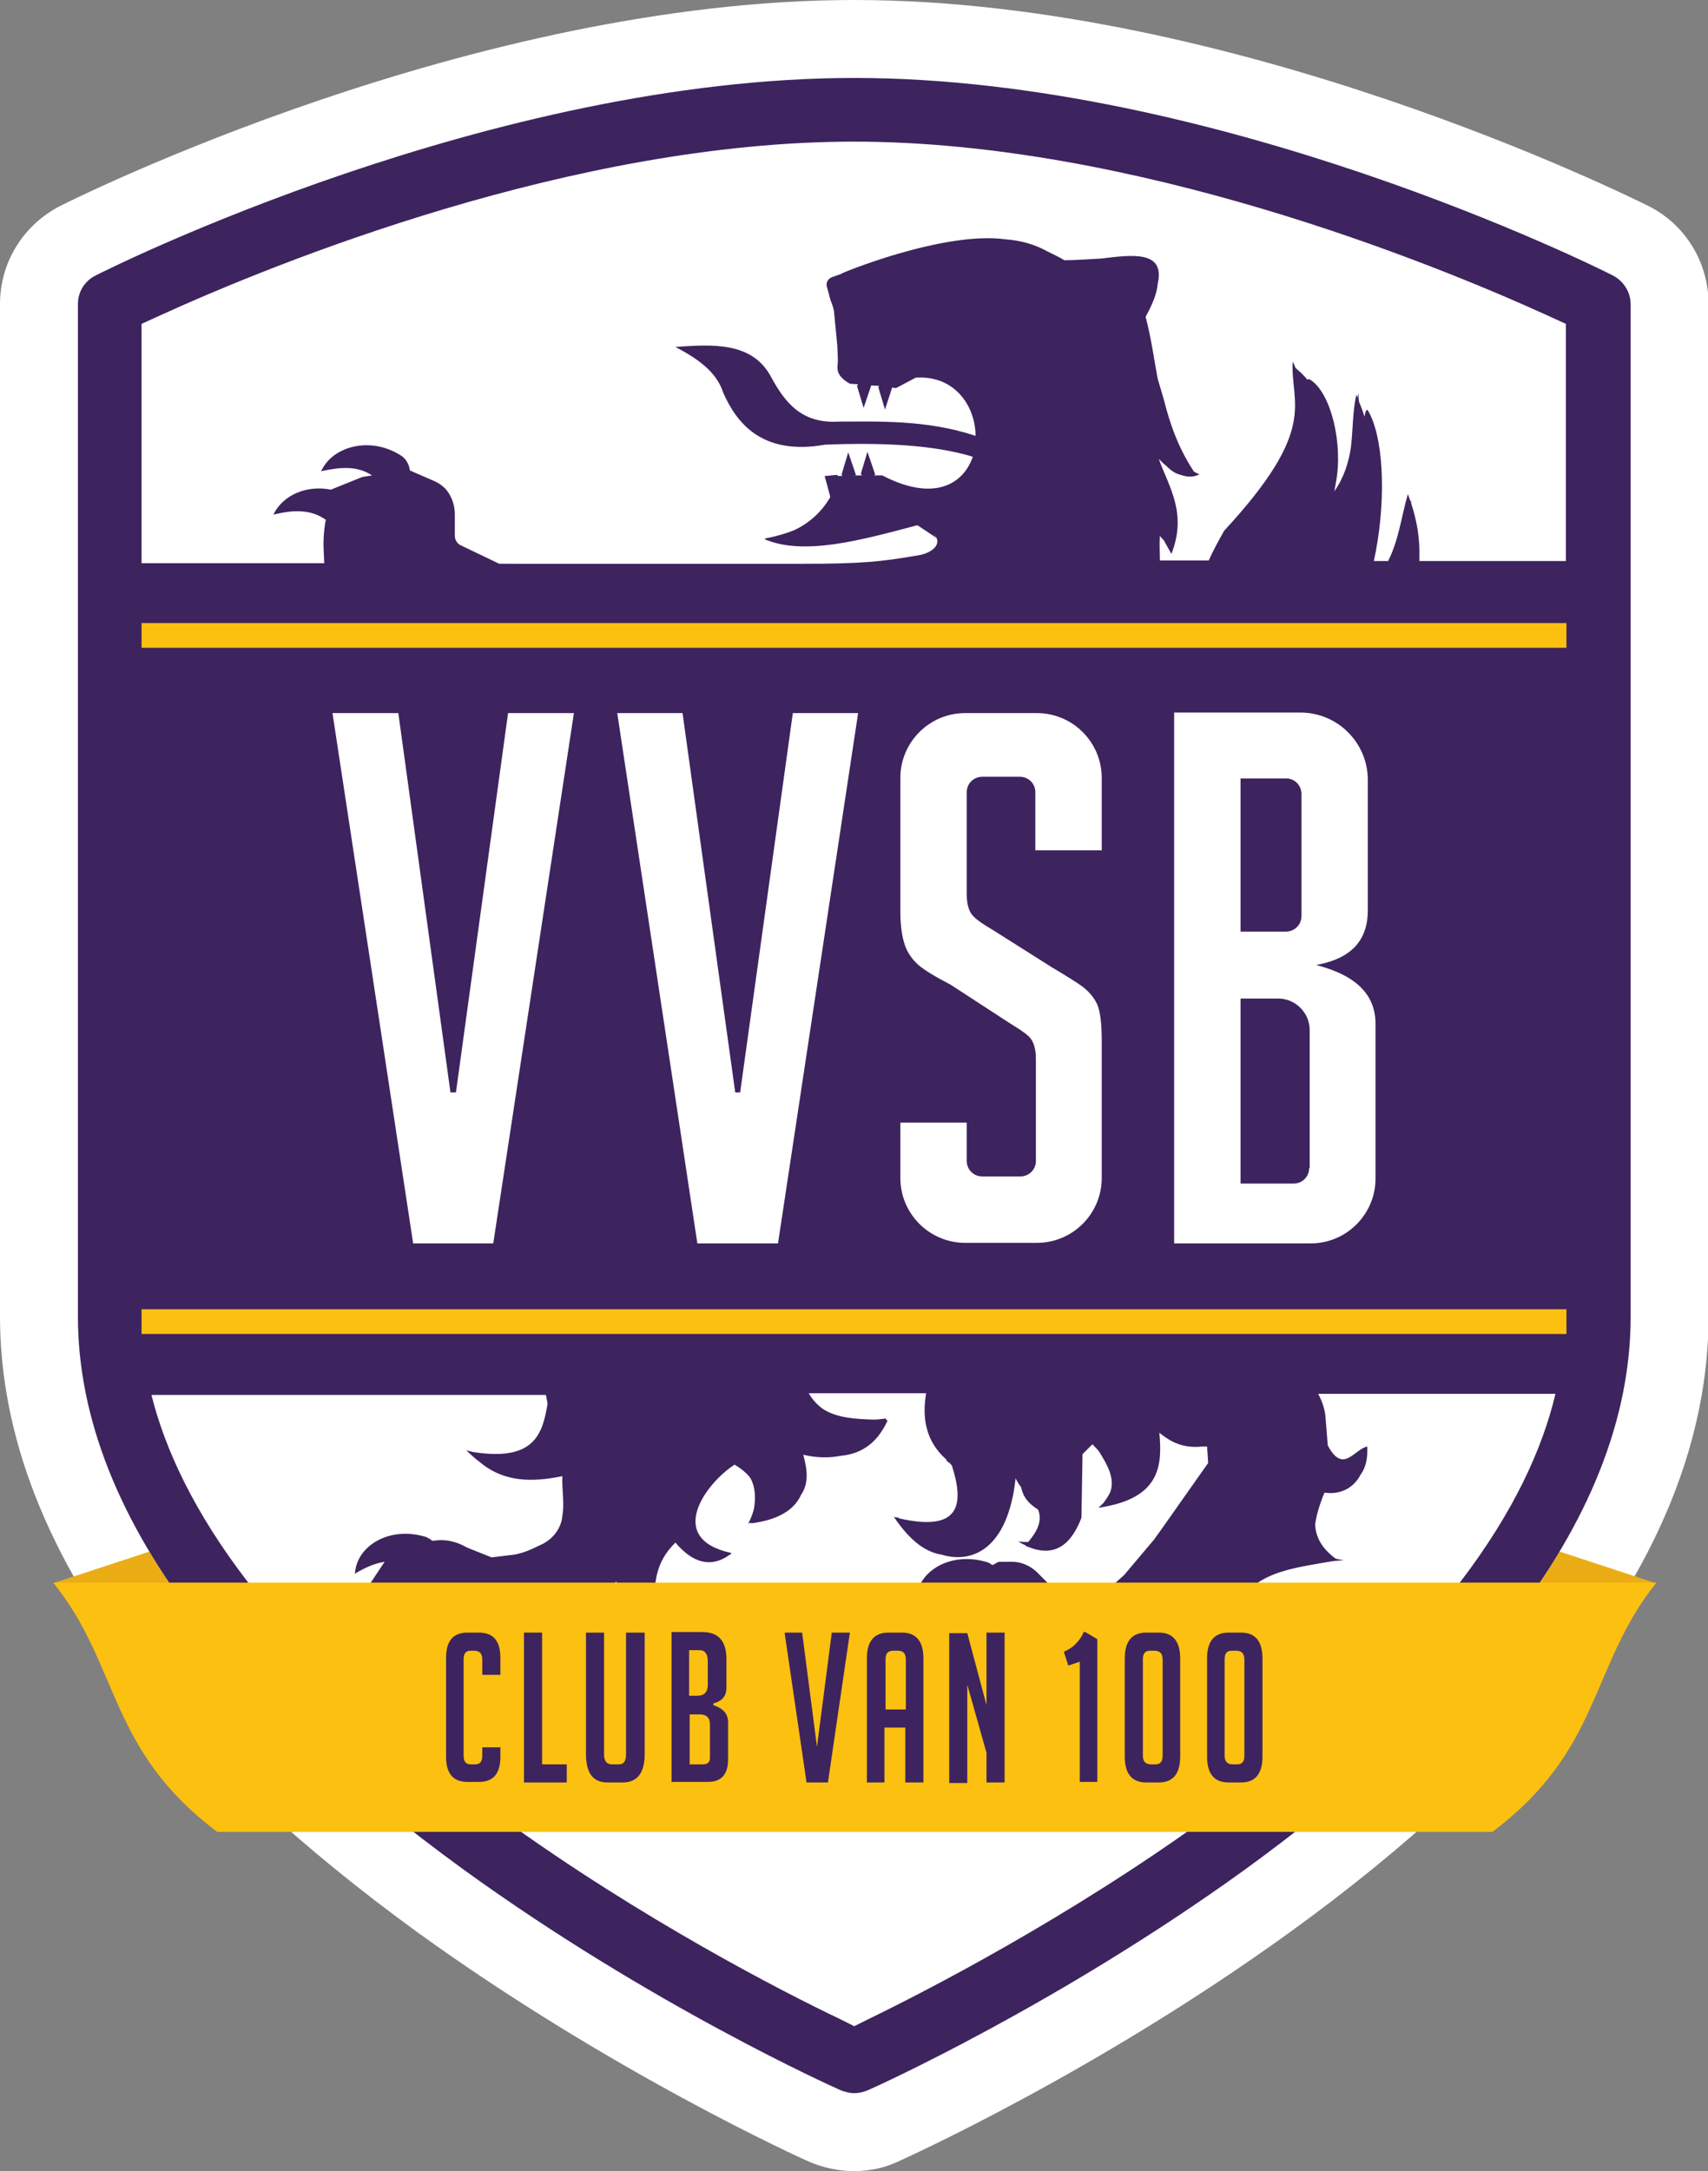 <?xml version="1.0" encoding="utf-8"?>
<!-- Generator: Adobe Illustrator 21.1.0, SVG Export Plug-In . SVG Version: 6.00 Build 0)  -->
<!DOCTYPE svg PUBLIC "-//W3C//DTD SVG 1.1//EN" "http://www.w3.org/Graphics/SVG/1.1/DTD/svg11.dtd">
<svg version="1.1" id="Layer_1" xmlns="http://www.w3.org/2000/svg" xmlns:xlink="http://www.w3.org/1999/xlink" x="0px" y="0px"
	 viewBox="0 0 311.3 395.5" style="enable-background:new 0 0 311.3 395.5;" xml:space="preserve">
<rect x="0" y="0" width="311.3" height="395.5" fill="#808080" stroke="none"/>
<style type="text/css">
	.st0{fill:#FFFFFF;}
	.st1{fill:#EAAD15;}
	.st2{fill:#3D245E;}
	.st3{fill:#FCC010;}
	.st4{fill:#3E245E;}
</style>
<g id="paars_1_">
	<path class="st0" d="M155.7,395.5c-2.8,0-5.6-0.6-8.2-1.7c-1.4-0.6-36.1-16.3-71.4-41.8c-21.2-15.4-38.3-31.2-50.7-47
		C8.6,283.4,0,261.5,0,239.8V55.4c0-7.6,4.2-14.4,11-17.9C14,36,86.2,0,155.7,0c69.5,0,141.6,36,144.7,37.5c6.8,3.4,11,10.3,11,17.9
		v184.4c0,21.7-8.6,43.6-25.5,65.1c-12.4,15.8-29.4,31.6-50.7,47c-35.4,25.6-69.9,41.1-71.4,41.8
		C161.3,394.9,158.5,395.5,155.7,395.5z"/>
</g>
<polygon class="st1" points="39,279.7 36.2,279.7 9.7,288.4 39,288.4 "/>
<polygon class="st1" points="273.9,279.7 275.3,279.7 301.8,288.4 273.9,288.4 "/>
<g id="schild_x5F_white_x5F_bg_3_">
	<path class="st0" d="M294,50.2c-2.9-1.5-72.2-36-138.3-36c-66.1,0-135.4,34.5-138.3,36c-2,1-3.2,3-3.2,5.2v184.4
		c0,18.4,7.5,37.4,22.4,56.4c11.6,14.8,27.7,29.7,47.8,44.3c34.1,24.7,67.5,39.7,68.9,40.3c0.8,0.3,1.6,0.5,2.4,0.5s1.6-0.2,2.4-0.5
		c1.4-0.6,34.7-15.6,68.9-40.3c20.1-14.6,36.2-29.5,47.8-44.2c14.9-19,22.4-38,22.4-56.4V55.4C297.2,53.2,295.9,51.2,294,50.2z"/>
</g>
<g id="schild_1_">
	<g id="schild_6_">
		<g id="paars_3_">
			<path class="st2" d="M294,50.2c-2.9-1.5-72.2-36-138.3-36c-66.1,0-135.4,34.5-138.3,36c-2,1-3.2,3-3.2,5.2v184.4
				c0,18.4,7.5,37.4,22.4,56.4c11.6,14.8,27.7,29.7,47.8,44.3c34.1,24.7,67.5,39.7,68.9,40.3c0.8,0.3,1.6,0.5,2.4,0.5
				s1.6-0.2,2.4-0.5c1.4-0.6,34.7-15.6,68.9-40.3c20.1-14.6,36.2-29.5,47.8-44.2c14.9-19,22.4-38,22.4-56.4V55.4
				C297.2,53.2,295.9,51.2,294,50.2z M220.4,330.8c-25.8,18.7-52,32.1-62.1,37l-2.6,1.3l-2.6-1.3C143,363,117,349.7,91.2,331
				c-42.6-30.9-58.7-57.3-63.6-76.9h71.9c0.1,0.6,0.2,1.1,0.3,1.6c-0.9,5.4-2.3,10.6-13.6,8.8c-0.4-0.1-0.8-0.2-1.2-0.3
				c0.8,0.8,1.6,1.5,2.4,2.1c4.5,3.8,9.7,3.7,15.1,2.6c-0.1,2.2,0.3,4.3,0.1,6.5l-0.2,1.4c-0.4,1.9-1.7,3.5-3.4,4.4l-1.9,0.9
				c-1.1,0.5-2.2,0.9-3.4,1.1l-4.1,0.5l-4.5-1.8c-1.7-1-3.6-1.5-5.5-1.3l-0.8,0.1c-0.3-0.3-0.7-0.5-1.1-0.7v0
				c-6.7-2.1-12.7,1.6-13,6.6c0,0-0.1,0.1-0.1,0.1c0,0,0.1,0,0.1,0c0,0,0,0,0,0c0,0,0,0,0.1-0.1c1.7-1,3.4-1.8,5.3-2.1l-1.6,2.4
				l-2.7,4.1c-1,1.1-1.6,2.5-1.7,4c0,0-0.1,0.1-0.1,0.1c0,0,0.1,0,0.1,0c0,0,0,0,0,0c0,0,0,0,0.1-0.1c1.4-0.8,2.9-1.6,4.5-1.9
				l3.8,2.6l3.5,2.9c-1.9,2.4-2.1,5.6-0.2,8.2c0,0,0,0.1,0,0.1c0,0,0,0,0-0.1c0,0,0,0,0,0c0,0,0-0.1,0-0.1c0.9-2,2.1-3.9,4-5l6,1.2
				c2.5,0.5,5,0.8,7.6,0.7l4.9-0.1c0.2,2.7-1.6,4.8-3.9,6.7c0,0,0,0-0.1,0.1c0,0,0,0,0,0c0,0,0,0-0.1,0.1c0,0,0.1,0,0.1,0
				c5.8,0.7,11.1-3.5,10.2-9.5l2.5-1.2l0-0.8l0.4-0.2l-0.3-2.6l0.1-1.4l1.1-1.8l4-4.8c0.9,2.4,3.6,3.4,6.8,4.9c0,0,0-0.1,0-0.1
				c0.1,0,0.1,0.1,0.2,0.1c-0.1,0-0.1-0.1-0.2-0.1c0.3-4,0-8,4-11.9c4.4,5.2,8,3.6,9.9,2.2c0.1,0,0.2,0,0.3-0.1c-0.1,0-0.2,0-0.2,0
				c0.1-0.1,0.2-0.1,0.2-0.2c-12.1-2.6-4.7-12.7,0.6-16.1c1.1,0.7,2.2,1.5,2.9,2.5c0.8,1.5,1,3.4,0.6,5.6c-0.2,0.8-0.5,1.6-1,2.6
				c0.2,0,0.3-0.1,0.5-0.1c0,0,0,0.1,0,0.1c4.7-0.6,7.8-2.3,9.1-5.2c1.5-2.2,1.1-4.7,0.4-7.3c2.5,0.6,4.8,0.6,6.8,0.2
				c3.4-0.3,5.6-1.9,7.1-3.9c0.1-0.2,0.3-0.4,0.4-0.6c0.4-0.6,0.8-1.3,1.1-2c-0.1,0-0.2,0-0.3,0c0-0.1,0-0.2,0-0.3
				c-0.8,0.1-1.6,0.2-2.3,0.2c-3.3-0.1-6.5-0.3-9-1.8c-1.2-0.8-2.1-1.8-2.8-3h21.4c-0.8,4.6,0,8.8,3.6,12c0.1,0.1,0.1,0.2,0.2,0.4
				c0.4,0.2,0.7,0.5,0.9,0.8c2.3,7.2,1.4,12.1-9.6,9.6c-0.1-0.1-0.3-0.2-0.4-0.3c0,0.1,0.1,0.1,0.1,0.2c-0.2-0.1-0.5-0.1-0.7-0.2
				c3.3,4.9,6.2,6.5,8.7,6.9c5.6,1.7,12.1-1,13.5-13.9c0.3,0.6,0.6,1.1,1,1.6c0.3,1.4,0.9,2.7,3.1,4.1c0.8,2-0.1,3.9-1.8,5.9
				c-0.5,0-1.1,0-1.8-0.1c0.4,0.3,0.9,0.5,1.3,0.7c-0.1,0.1,0.5,0.3,0.8,0.4c4.7,1.8,7.6-0.7,9.4-5.4l0.2-11.6l1.8-1.8
				c0.4,0.4,0.8,0.8,1.2,1.3c1.5,2.4,2.9,4.8,2.1,7.3c-0.3,0.7-0.7,1.3-1.3,2.1c-0.3,0.3-0.6,0.6-0.9,0.8c0.1,0,0.1,0,0.2,0
				c-0.1,0.1-0.1,0.1-0.2,0.2c0.1-0.1,0.2-0.2,0.4-0.2c10.7-1.7,11.3-7.4,10.7-13.6c2,1.6,4.2,2.9,7.9,2.5c0.3,0,0.5,0,0.8,0l0.2,3
				l-8.6,12.2l-1.3,1.8c-1.8,2.1-3.6,4.3-5.4,6.4l-2,1.8l-11.4,0.2l-2.6-2.6c-1.2-1.1-2.8-1.8-4.4-1.8H182l-1.1,0.6
				c-0.3-0.2-0.6-0.4-0.9-0.5c-6.7-2.1-12.7,1.6-13,6.6c0,0-0.1,0.1-0.1,0.1c0,0,0.1,0,0.1,0c0,0,0,0,0,0c0,0,0,0,0.1-0.1
				c2.4-1.4,4.8-2.4,7.5-2.1l-1.9,1.3l-1.6,2.6c-2.6,1.2-4.4,3.5-4.6,6.2c0,0-0.1,0.1-0.1,0.1c0,0,0.1,0,0.1,0c0,0,0,0,0,0
				c0,0,0,0,0.1-0.1c1.7-1,3.4-1.8,5.2-2.1l6.4,3.9l0.4,0.4c-1.5,2.3-1.6,5,0,7.4c0,0,0,0.1,0,0.1c0,0,0,0,0-0.1c0,0,0,0,0,0
				c0,0,0-0.1,0-0.1c0.9-1.8,2-3.5,3.6-4.5l7.3,2.4l2.4,0.8c-1.3,1.6-3.4,2.6-5.7,3.4c0,0-0.1,0-0.1,0c0,0,0,0,0,0c0,0-0.1,0-0.1,0
				c0,0,0.1,0,0.1,0c3.7,1.8,8.2,1.2,11.1-1.5l0.7-0.7c0.8-1,1.5-2.1,1.8-3.4v0c0-0.1,0-0.1,0-0.2l1.1-2.1c0.6,0.2,5,1.3,7.5,0.9
				c0.7-0.1,1.3-0.2,2-0.4c4.1-1.2,8.3-4.2,12.6-10.6l0.4,1.5l0.8,4.8c0-0.6,0.1-1.2,0.1-1.7c0,0,0.4-2.2,0.8-3.6
				c2.7-7.4,10.4-8.1,17.8-9.4c0.7-0.1,1.4-0.1,2.1-0.2c-0.5-0.1-1-0.1-1.5-0.3c-2.7-2-3.6-4.1-3.7-6.2c0.2-1.5,0.7-3.4,1.7-5.8
				c2.6,0.4,5.2-0.6,6.6-3.3c0.9-1.2,1.3-2.9,1.2-5.1c-2.4,0.5-4.4,5.1-7.2-0.2l-0.4-5c-0.1-1.5-0.6-3-1.3-4.3c0,0,0-0.1-0.1-0.1
				h43.3C278.8,273.7,262.8,300.1,220.4,330.8z M285.5,102.2h-26.8c0-0.2,0-0.4,0-0.6c0.1-3.3-0.4-6.6-1.5-9.9c0-0.2,0-0.4-0.1-0.6
				c0,0.1,0,0.2,0,0.3c-0.2-0.5-0.3-0.9-0.5-1.4c-1.2,4.1-1.6,8.2-3.6,12.2h-2.6c2.2-10.1,1.9-21.2-0.6-26.5
				c-0.6-1.3-0.8-1.5-1.1,0.2c-0.3-0.9-0.6-1.8-1-2.7c-0.1-0.5-0.1-1.1-0.1-1.6c-0.1,0.3-0.1,0.6-0.2,0.8c-0.1-0.2-0.1-0.3-0.2-0.5
				c-0.7,3.2-0.6,6.5-1,9.7c-0.4,2.6-1.2,5.3-3,7.9c0.1-0.5,0.2-1.1,0.3-1.7c1.3-7-0.9-16-4.5-18.5c-0.4-0.3-0.6-0.3-0.7-0.1
				c-0.6-0.8-1.4-1.5-2.2-2.2c-0.1-0.4-0.3-0.7-0.5-1.1h0c-0.4,7.8,4.8,12.1-12.5,30.8c-1,1.8-2,3.6-2.8,5.4h-8.9c0-1.5-0.1-3,0-4.5
				c0.2,0.3,0.5,0.6,0.7,0.8l1.4,2.5c2.9-7.4-0.4-12.1-2.3-17.3c0.5,0.5,0.9,0.9,1.4,1.3c0.9,0.9,1.7,1.4,2.6,1.6
				c1.1,0.4,2.3,0.5,3.4-0.1c-0.4-0.2-0.7-0.3-1-0.5c-2.9-4.4-4.4-8.8-5.5-13.2L211,69c-0.7-3.8-1.2-7.5-2.2-11.3
				c1.4-2.5,2.1-4.5,2.2-6c1.4-6.1-4.6-5.3-10.3-4.6c-2.2,0.1-4.6,0.3-6.6,0.3c0,0-0.1,0-0.1,0c-1-0.6-2.1-1.1-3.1-1.6
				c-2.3-1.3-4.9-2-7.6-2.2c-11.4-1.6-30.9,6.5-30,6.3c-0.6,0.2-1.1,0.4-1.7,0.6c-0.7,0.3-1.1,1-0.9,1.7l0.7,2.6l0.1,0.2
				c0.2,0.5,0.4,1.1,0.5,1.7l0.6,6.2l0.1,2.2c0,0.3,0,0.7,0,1c-0.2,1.3-0.1,2.5,2.2,3.8l1.5,0.1c-0.1,0.1-0.1,0.2-0.2,0.3l1.2,4
				l1.4-4.1c0,0,0,0,0,0l1.4,0.1c0,0.1-0.1,0.2-0.1,0.3l1.2,4l1.3-4l0.7,0.1l3.6-1.9c7.1-0.5,10.9,5.2,10.9,10.6
				c-8.9-3-18.1-2.6-25-2.6c-6.8,0.4-9.8-3.6-12.3-8.2c-3.4-6.3-10.5-5.9-17.4-5.4c4,2.1,7.5,4.5,8.7,8.3c2.3,5.2,6.8,11.6,18.6,9.5
				c10.3-0.4,19.7,0,26.9,2.2c-1.7,5-7.1,8.3-16.5,3.4h-1.5c0.1-0.1,0.2-0.1,0.2-0.2h0l-1.4-4.1l-1.2,4c0.1,0.1,0.1,0.2,0.2,0.3
				h-1.3c0.1,0,0.1-0.1,0.2-0.1l-1.4-4.1l-1.2,4c0,0.1,0.1,0.2,0.1,0.3h-0.8l-0.1-0.2l-2.1,0.2h-0.2l1,3.7l0,0.2
				c-1.6,2.7-3.8,4.7-6.6,6c-1.5,0.6-3.2,1.1-5.3,1.5c0,0,0.1,0,0.1,0.1c-0.1,0-0.1,0-0.2,0c7.2,3.1,17.6,0.2,27.8-2.5
				c0.1,0,0.2,0,0.3,0.1l3.3,2.2l-0.5-0.7c1.7,1.7-0.2,3.5-3.1,3.9c-6.5,1.1-9.8,1.5-21,1.5H91l-7.1-3.4c-0.6-0.3-1-1-1-1.7v-3.9
				c0-1.4-0.4-2.8-1.2-4c-0.6-0.9-1.4-1.5-2.4-2l-4.6-2c-0.1-0.9-0.5-1.8-1.3-2.5c-5.5-3.8-12.6-2.1-14.8,2.5c0,0-0.1,0-0.1,0.1
				c0,0,0.1,0,0.1,0c0,0,0,0,0,0c0,0,0.1,0,0.1,0c3.3-0.7,6.4-1,9.1,0.8l-1.8,0.3l-5.7,2.3l0,0c-4.4-0.9-8.7,1-10.4,4.4
				c0,0-0.1,0-0.1,0.1c0,0,0.1,0,0.1,0c0,0,0,0,0,0c0,0,0.1,0,0.1,0c3.4-0.8,6.6-1,9.4,1l-0.1,0.4c-0.3,1.8-0.4,3.6-0.3,5.4l0.1,2.1
				H25.8V59l3.5-1.6c20.9-9.5,75.2-31.6,126.3-31.6c51.1,0,105.4,22.1,126.3,31.6l3.5,1.6V102.2z"/>
		</g>
		<g id="streepjes_3_">
			<g>
				<rect x="25.8" y="238.5" class="st3" width="259.7" height="4.5"/>
			</g>
			<g>
				<rect x="25.8" y="113.5" class="st3" width="259.7" height="4.5"/>
			</g>
		</g>
	</g>
	<g id="vvsb_x5F_tekst_3_">
		<g>
			<polygon class="st0" points="75.3,226.5 60.6,129.9 72.6,129.9 82.1,199 83.1,199 92.6,129.9 104.6,129.9 89.9,226.5 			"/>
		</g>
		<g>
			<polygon class="st0" points="127.1,226.5 112.5,129.9 124.4,129.9 134,199 134.9,199 144.5,129.9 156.4,129.9 141.8,226.5 			"/>
		</g>
		<g>
			<path class="st0" d="M240.3,175.9l-0.4-0.1l0.4-0.1c6.1-1.2,9-4.5,9-9.9l0-23.7c0-6.8-5.5-12.3-12.3-12.3H214v96.7h24.9
				c6.5,0,11.8-5.3,11.8-11.8v-28.2C250.7,181.3,247.3,177.8,240.3,175.9z M226.1,145.9v-4.1h8.3c1.6,0,2.8,1.3,2.8,2.8v22.3
				c0,1.6-1.3,2.8-2.8,2.8h-8.3V145.9z M238.6,212.8c0,1.6-1.3,2.8-2.8,2.8l-9.7,0v-33.7h0v0h6.9c3.1,0,5.7,2.6,5.7,5.7V212.8z"/>
		</g>
		<g>
			<path class="st0" d="M200.8,155.2v-13.5c0-6.5-5.3-11.8-11.8-11.8h-13.1c-6.5,0-11.8,5.3-11.8,11.8v24.4c0,2.5,0.3,4.5,0.8,6
				c0.5,1.5,1.4,2.7,2.5,3.7c1.2,1,3.2,2.2,5.9,3.6l10.6,6.9c1.6,1,2.9,1.8,3.6,2.5c0.8,0.7,1.3,2.1,1.3,4v18.7
				c0,1.6-1.3,2.8-2.8,2.8H179c-1.6,0-2.8-1.3-2.8-2.8v-7h-12.1v10.1c0,6.5,5.3,11.8,11.8,11.8H189c6.5,0,11.8-5.3,11.8-11.8v-25
				c0-3.3-0.3-5.6-0.9-6.8c-0.6-1.2-1.4-2.1-2.5-3c-1.1-0.8-3-2-5.7-3.6l-10.6-6.7c-1.7-1-2.9-1.8-3.6-2.5c-0.8-0.7-1.3-2.1-1.3-4
				v-7.1l0,0v-11.6c0-1.6,1.3-2.8,2.8-2.8h6.9c1.6,0,2.8,1.3,2.8,2.8v10.6H200.8z"/>
		</g>
	</g>
</g>
<path class="st3" d="M9.7,288.3c12.2,15.1,9.9,30.4,29.9,45.4H272c20-15,17.7-30.2,29.9-45.4H9.7z"/>
<g>
	<path class="st4" d="M91.2,318.3v1.7c0,3.1-1.3,4.6-3.9,4.6h-2.1c-2.6,0-3.9-1.5-3.9-4.6v-18c0-3.1,1.3-4.6,3.9-4.6h2.1
		c2.6,0,3.9,1.5,3.9,4.6v3.1h-3.3v-2.8c0-1.1-0.5-1.6-1.5-1.6h-0.6c-0.9,0-1.3,0.5-1.3,1.6v17.5c0,1.1,0.4,1.6,1.3,1.6h0.8
		c0.9,0,1.3-0.5,1.3-1.6v-1.5H91.2z"/>
	<path class="st4" d="M103.3,324.7h-7.8v-27.3h3.3v24h4.5V324.7z"/>
	<path class="st4" d="M117.5,297.4v22.1c0,3.4-1.3,5.2-4,5.2h-2.8c-2.6,0-3.9-1.7-3.9-5.2v-22.1h3.3v22.2c0,1.2,0.5,1.8,1.4,1.8h1.3
		c0.9,0,1.3-0.6,1.3-1.8v-22.2H117.5z"/>
	<path class="st4" d="M130,310.6c1.8,0.6,2.7,1.6,2.7,3.1v6.8c0,2.7-1.2,4.1-3.7,4.1h-6.6v-27.3h5.6c2.9,0,4.4,1.6,4.4,4.9v5.2
		c0,1.6-0.8,2.5-2.4,2.9V310.6z M125.6,308.9h1.5c1.3,0,1.9-0.7,1.9-2v-4.3c0-1.3-0.5-2-1.5-2h-1.9V308.9z M125.6,321.4h2.5
		c0.9,0,1.3-0.4,1.3-1.2v-6c0-1.3-0.6-1.9-1.9-1.9h-1.8V321.4z"/>
	<path class="st4" d="M154.9,297.4l-4,27.3h-3.9l-4-27.3h3.2l2.7,20.8l2.7-20.8H154.9z"/>
	<path class="st4" d="M161.3,324.7H158v-22.6c0-3.1,1.3-4.7,3.9-4.7h2.5c2.6,0,3.9,1.6,3.9,4.7v22.6h-3.3v-10h-3.8V324.7z
		 M165.1,311.4v-9.1c0-1.1-0.5-1.6-1.4-1.6h-0.9c-1,0-1.4,0.5-1.4,1.6v9.1H165.1z"/>
	<path class="st4" d="M179.8,310.6v-13.2h3.3v27.3h-3.3v-5.4l-3.5-12.4v17.9H173v-27.3h3.3L179.8,310.6z"/>
	<path class="st4" d="M194.7,303.4l-0.8-2.5c0.8-0.4,1.6-0.8,2.2-1.5c0.6-0.6,1.1-1.3,1.4-2.1h0.3l2.2,1.3v26h-3.2v-21.9
		L194.7,303.4z"/>
	<path class="st4" d="M208.9,324.7c-2.6,0-3.9-1.6-3.9-4.7v-17.9c0-3.1,1.3-4.7,3.9-4.7h2.3c2.6,0,3.9,1.6,3.9,4.7V320
		c0,3.1-1.3,4.7-3.9,4.7H208.9z M209.6,300.7c-0.9,0-1.3,0.5-1.3,1.6v17.5c0,1.1,0.5,1.6,1.5,1.6h0.8c0.9,0,1.3-0.5,1.3-1.6v-17.5
		c0-1.1-0.5-1.6-1.5-1.6H209.6z"/>
	<path class="st4" d="M223.9,324.7c-2.6,0-3.9-1.6-3.9-4.7v-17.9c0-3.1,1.3-4.7,3.9-4.7h2.3c2.6,0,3.9,1.6,3.9,4.7V320
		c0,3.1-1.3,4.7-3.9,4.7H223.9z M224.5,300.7c-0.9,0-1.3,0.5-1.3,1.6v17.5c0,1.1,0.5,1.6,1.5,1.6h0.8c0.9,0,1.3-0.5,1.3-1.6v-17.5
		c0-1.1-0.5-1.6-1.5-1.6H224.5z"/>
</g>
</svg>
